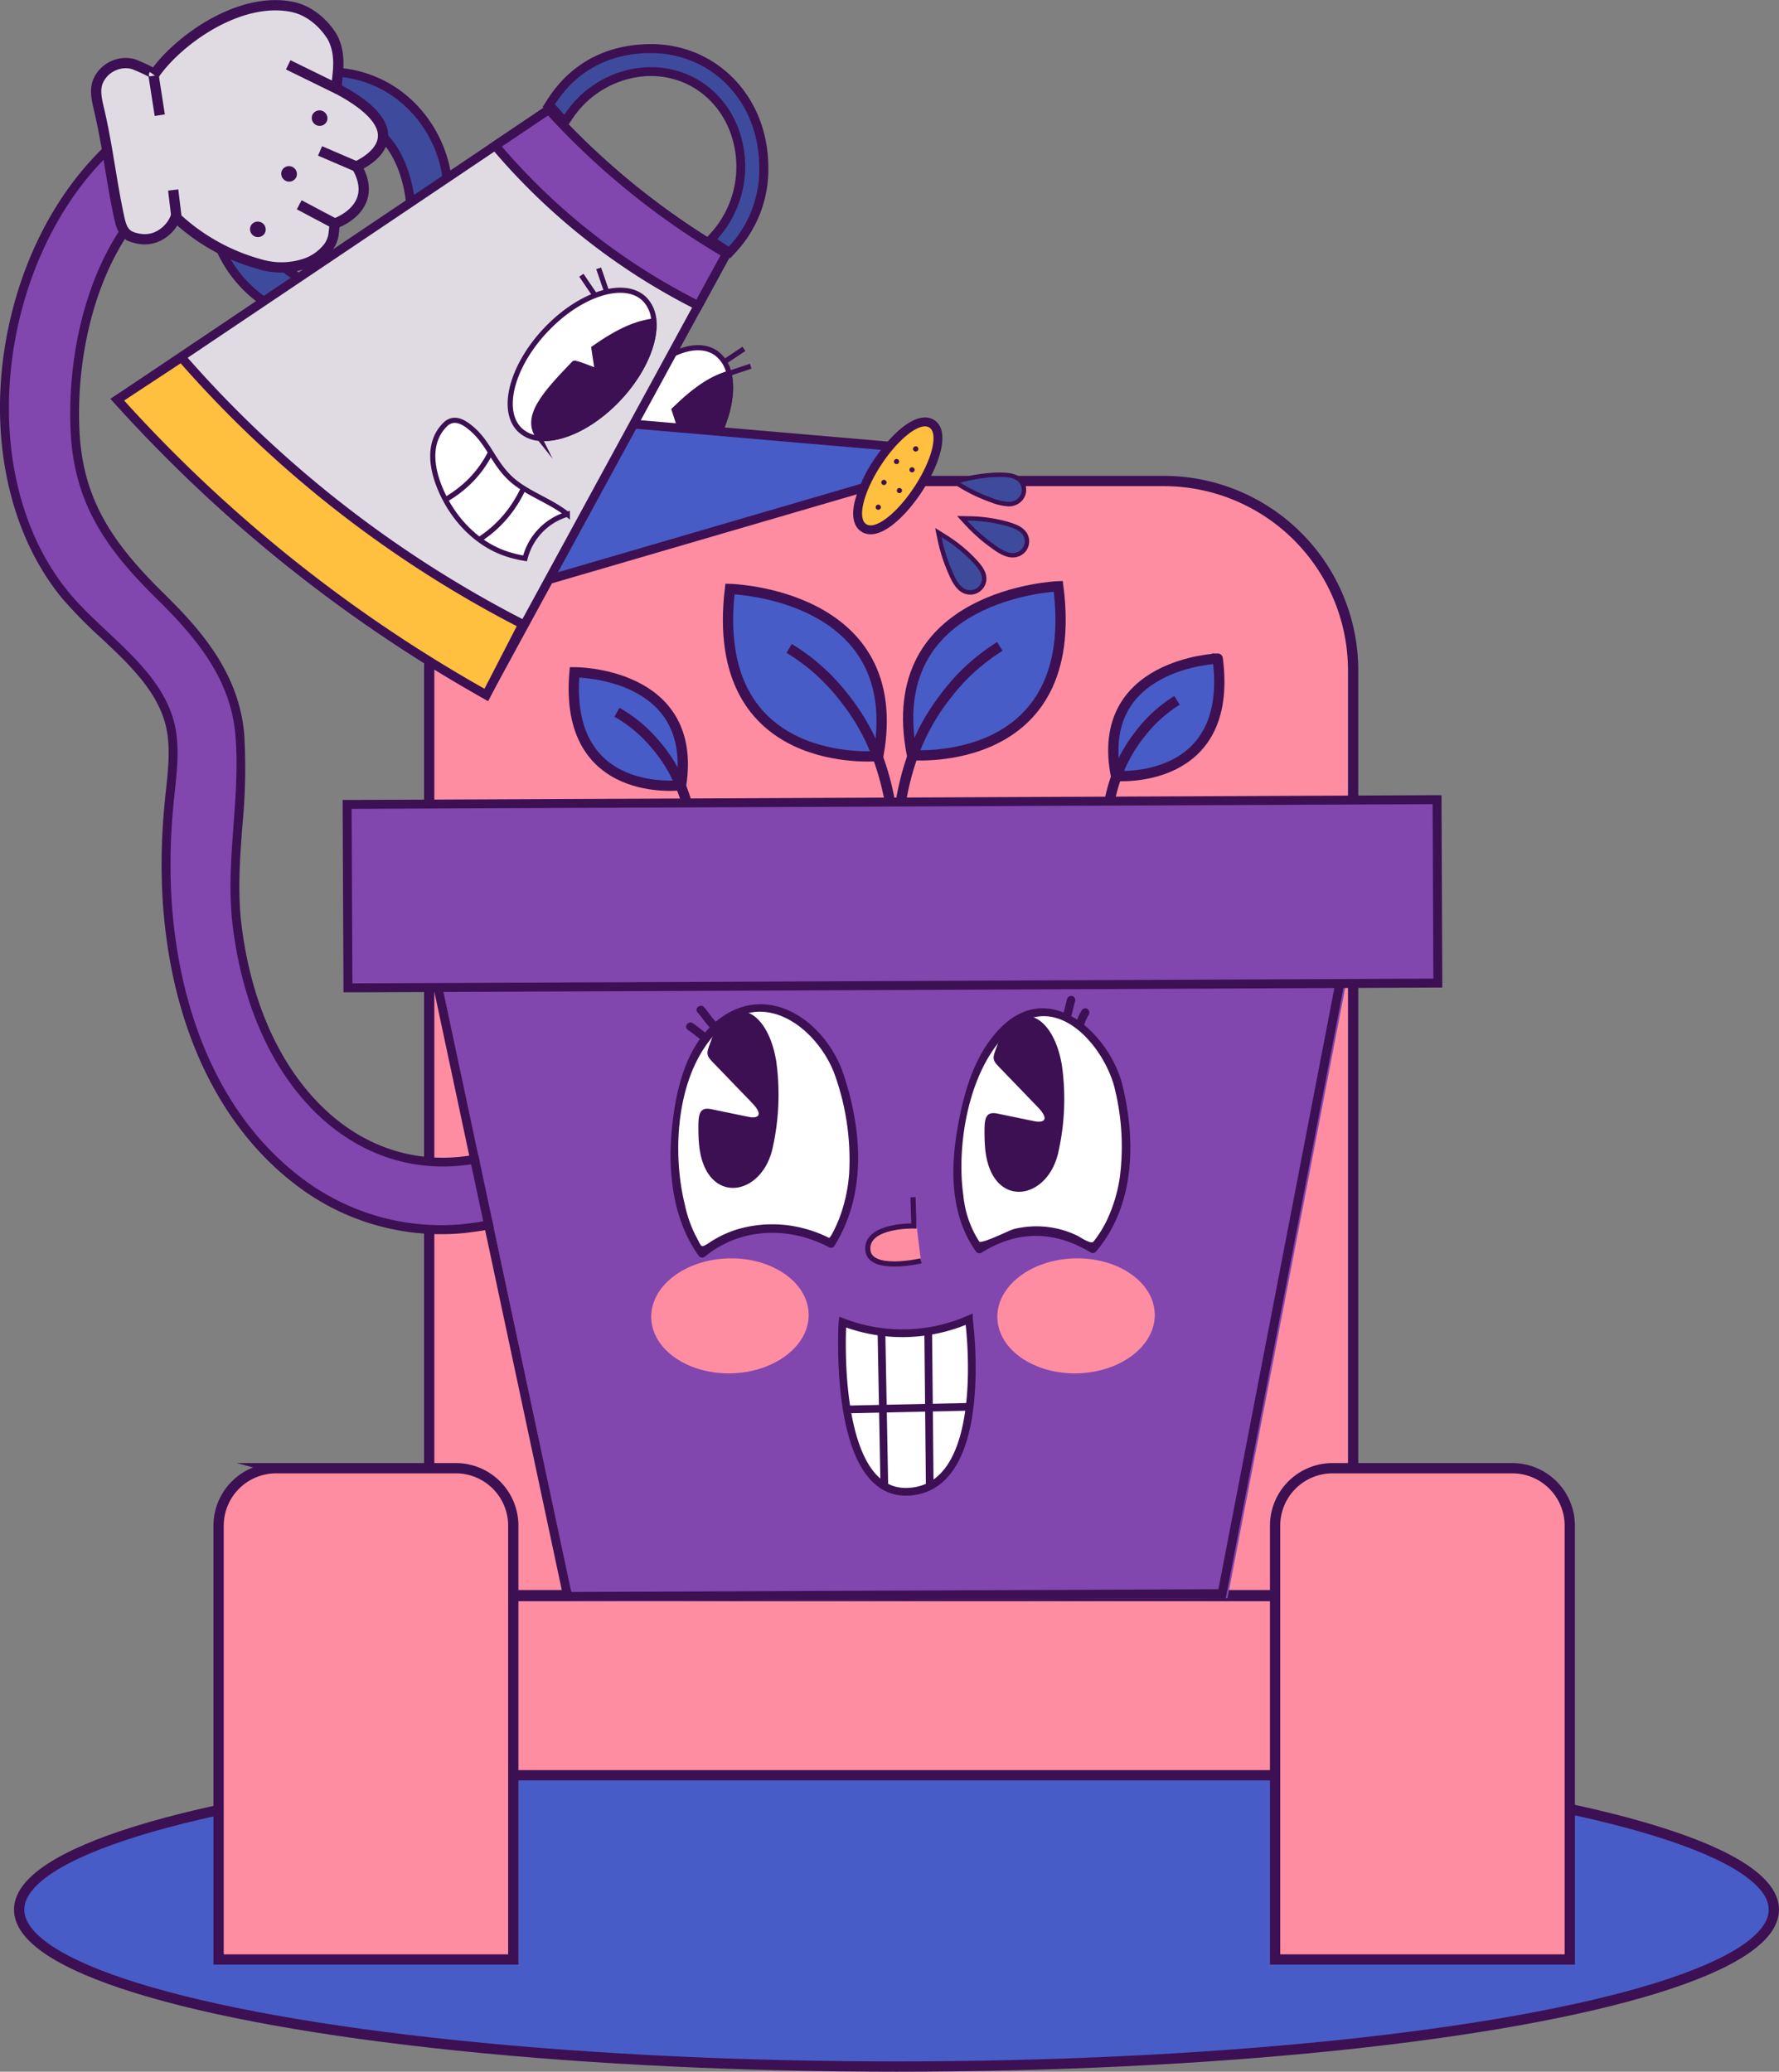 <svg xmlns="http://www.w3.org/2000/svg" xmlns:xlink="http://www.w3.org/1999/xlink" width="346.259" height="403.264" viewBox="0 0 346.259 403.264">
  <rect x="0" y="0" width="346.259" height="403.264" fill="#808080" stroke="none"/>
  <defs>
    <clipPath id="clip-path">
      <path id="Trazado_9024" data-name="Trazado 9024" d="M268.614,306.038s-2.1,33.348,12.507,33.028c16.627-.356,12.1-33.565,12.1-33.565a32.279,32.279,0,0,1-24.606.529Z" transform="translate(-268.509 -305.5)" fill="#fff" stroke="#3c1053" stroke-miterlimit="10" stroke-width="1.5"/>
    </clipPath>
  </defs>
  <g id="Consulting_and" data-name="Consulting and" transform="translate(-6105 11846.141)">
    <ellipse id="Elipse_347" data-name="Elipse 347" cx="170.767" cy="30.547" rx="170.767" ry="30.547" transform="translate(6108.726 -11504.971)" fill="#485cc7" stroke="#3c1053" stroke-miterlimit="10" stroke-width="2"/>
    <path id="Trazado_8967" data-name="Trazado 8967" d="M212.75,117.35h106.1a36.88,36.88,0,0,1,36.861,36.861V334.232H175.88V154.211a36.88,36.88,0,0,1,36.861-36.861Z" transform="translate(6012.657 -11869.862)" fill="#ff8da1" stroke="#3c1053" stroke-miterlimit="10" stroke-width="2"/>
    <rect id="Rectángulo_5860" data-name="Rectángulo 5860" width="179.769" height="34.875" transform="translate(6188.641 -11535.457)" fill="#ff8da1" stroke="#3c1053" stroke-miterlimit="10" stroke-width="2"/>
    <path id="Trazado_8968" data-name="Trazado 8968" d="M139.8,338.91h34.988A11.193,11.193,0,0,1,185.976,350.1v84.442H128.62V350.1a11.193,11.193,0,0,1,11.188-11.188Z" transform="translate(6018.927 -11899.26)" fill="#ff8da1" stroke="#3c1053" stroke-miterlimit="10" stroke-width="2"/>
    <path id="Trazado_8969" data-name="Trazado 8969" d="M376.89,338.91h34.988A11.193,11.193,0,0,1,423.066,350.1v84.442H365.71V350.1A11.193,11.193,0,0,1,376.9,338.91Z" transform="translate(5987.47 -11899.26)" fill="#ff8da1" stroke="#3c1053" stroke-miterlimit="10" stroke-width="2"/>
    <g id="Grupo_5911" data-name="Grupo 5911" transform="translate(6221.728 -11778.457)">
      <g id="Grupo_5909" data-name="Grupo 5909">
        <path id="Trazado_8970" data-name="Trazado 8970" d="M234.775,108.7c3.964-5.75,5.568-12.038,4.527-16.288a6.569,6.569,0,0,0-2.437-3.886c-4.363-3.148-12.368.772-17.884,8.769s-6.444,17.025-2.09,20.174a6.122,6.122,0,0,0,4.128,1.067C225.329,118.238,230.716,114.569,234.775,108.7Z" transform="translate(-214.148 -87.436)" fill="#fff" stroke="#3c1053" stroke-miterlimit="10" stroke-width="1"/>
        <path id="Trazado_8971" data-name="Trazado 8971" d="M221.826,119.292c-3.808-3.426-.512-8.534,4.293-15.5.156-.226,4.718.807,4.718.807l-1.4-4.337c4.51-4.389,7.546-6.167,10.668-7.1,1.041,4.25-.555,10.538-4.527,16.288-4.05,5.872-9.445,9.549-13.756,9.835Z" transform="translate(-214.947 -88.196)" fill="#3c1053" stroke="#3c1053" stroke-miterlimit="10" stroke-width="1"/>
      </g>
      <g id="Grupo_5910" data-name="Grupo 5910" transform="translate(24.165 0.22)">
        <line id="Línea_649" data-name="Línea 649" x1="3.903" y2="2.602" fill="none" stroke="#3c1053" stroke-miterlimit="10" stroke-width="1"/>
        <line id="Línea_650" data-name="Línea 650" x1="4.501" y2="1.509" transform="translate(0.72 3.374)" fill="#fff" stroke="#3c1053" stroke-miterlimit="10" stroke-width="1"/>
      </g>
    </g>
    <g id="Grupo_5927" data-name="Grupo 5927" transform="translate(6126.515 -11837.563)">
      <g id="Grupo_5922" data-name="Grupo 5922">
        <g id="Grupo_5915" data-name="Grupo 5915" transform="translate(80.93 72.681)">
          <g id="Grupo_5912" data-name="Grupo 5912" transform="translate(0 0.208)">
            <path id="Trazado_8972" data-name="Trazado 8972" d="M216.772,104.36l53.019,4.571-4.857,7.58L199.72,135.557Z" transform="translate(-197.951 -103.467)" fill="#485cc7"/>
            <path id="Trazado_8973" data-name="Trazado 8973" d="M217,105.143l51.016,4.4-3.9,6.106-62.9,18.37L217,105.151m-.98-1.821-.546,1-15.785,28.864-2,3.669,4.016-1.171,62.9-18.37.624-.182.347-.546,3.9-6.106,1.544-2.42-2.862-.243-51.016-4.4-1.128-.1h0Z" transform="translate(-197.68 -103.33)" fill="#3c1053"/>
          </g>
          <g id="Grupo_5914" data-name="Grupo 5914" transform="translate(63.617 0)">
            <g id="Grupo_5913" data-name="Grupo 5913">
              <path id="Trazado_8974" data-name="Trazado 8974" d="M274.561,125.088a2.437,2.437,0,0,1-1.344-.382c-2.6-1.709-.633-7.693,2.663-12.715,3.1-4.727,6.817-7.9,9.254-7.9a2.437,2.437,0,0,1,1.344.382c2.6,1.709.633,7.684-2.663,12.715C280.719,121.913,277,125.088,274.561,125.088Z" transform="translate(-271.16 -103.223)" fill="#ffbf3f"/>
              <path id="Trazado_8975" data-name="Trazado 8975" d="M285,104.825a1.518,1.518,0,0,1,.867.243c1.787,1.171.486,6.331-2.914,11.518-2.932,4.475-6.462,7.511-8.526,7.511a1.518,1.518,0,0,1-.867-.243c-1.787-1.171-.486-6.331,2.914-11.518,2.932-4.475,6.462-7.511,8.526-7.511m0-1.735h0c-3.357,0-7.468,4.467-9.974,8.3a27.136,27.136,0,0,0-3.634,7.789c-.954,3.782.139,5.421,1.223,6.132a3.246,3.246,0,0,0,1.821.52c3.357,0,7.468-4.467,9.974-8.3,3.417-5.221,5.638-11.8,2.411-13.92a3.266,3.266,0,0,0-1.821-.52h0Z" transform="translate(-271.029 -103.09)" fill="#3c1053"/>
            </g>
            <path id="Trazado_8976" data-name="Trazado 8976" d="M285.5,110.09a.506.506,0,0,1-.52.494.508.508,0,1,1,.026-1.015A.506.506,0,0,1,285.5,110.09Z" transform="translate(-272.815 -103.95)" fill="#3c1053"/>
            <path id="Trazado_8977" data-name="Trazado 8977" d="M277.085,123.18a.508.508,0,0,1-1.015-.026.511.511,0,0,1,.52-.494A.506.506,0,0,1,277.085,123.18Z" transform="translate(-271.697 -105.687)" fill="#3c1053"/>
            <path id="Trazado_8978" data-name="Trazado 8978" d="M281.185,112.93a.508.508,0,0,1-1.015-.026.511.511,0,0,1,.52-.494A.506.506,0,0,1,281.185,112.93Z" transform="translate(-272.241 -104.327)" fill="#3c1053"/>
            <path id="Trazado_8979" data-name="Trazado 8979" d="M284.665,114.77a.506.506,0,0,1-.52.494.511.511,0,0,1-.494-.52.508.508,0,0,1,1.015.026Z" transform="translate(-272.703 -104.571)" fill="#3c1053"/>
            <path id="Trazado_8980" data-name="Trazado 8980" d="M278.355,117.61a.508.508,0,1,1-.494-.52A.506.506,0,0,1,278.355,117.61Z" transform="translate(-271.866 -104.947)" fill="#3c1053"/>
            <path id="Trazado_8981" data-name="Trazado 8981" d="M281.835,119.44a.508.508,0,0,1-1.015-.026.511.511,0,0,1,.52-.494A.506.506,0,0,1,281.835,119.44Z" transform="translate(-272.328 -105.19)" fill="#3c1053"/>
          </g>
        </g>
        <g id="Grupo_5916" data-name="Grupo 5916" transform="translate(18.426 4.562)">
          <path id="Trazado_8982" data-name="Trazado 8982" d="M138.256,70.921a24.506,24.506,0,0,1-11.6-22.776c.9-12.663,11.128-22.585,23.279-22.585.538,0,1.067.017,1.613.061,11.475.824,20.486,10.1,21.423,22.039l.035.5-7.2,4.848-.078-1.535c-.035-.659-.971-16.236-13.452-16.7-.2,0-.4-.009-.607-.009a16.05,16.05,0,0,0-16.063,15.117,16.54,16.54,0,0,0,8.847,15.976l.295.147.468,1.136-6.514,4.042-.451-.269Z" transform="translate(-125.744 -24.684)" fill="#3e4b9c"/>
          <path id="Trazado_8983" data-name="Trazado 8983" d="M149.809,26.285c.512,0,1.032.017,1.553.052,11.128.8,19.74,9.983,20.616,21.241l-5.507,3.712s-.841-17.025-14.285-17.52c-.217,0-.425-.009-.633-.009a16.964,16.964,0,0,0-16.921,15.924A17.434,17.434,0,0,0,143.963,66.5l.061.156-5.438,3.383a23.518,23.518,0,0,1-11.18-21.969c.885-12.333,10.763-21.778,22.42-21.778m0-1.735c-12.6,0-23.209,10.278-24.146,23.392A25.39,25.39,0,0,0,137.7,71.533l.9.538.893-.555,5.438-3.383,1.249-.772L145.628,66l-.061-.156-.252-.607-.59-.295a15.673,15.673,0,0,1-8.37-15.135,15.186,15.186,0,0,1,15.2-14.311c.191,0,.382,0,.572.009,11.717.434,12.611,15.716,12.62,15.872l.156,3.07,2.55-1.717,5.507-3.712.841-.564-.078-1.006a25.441,25.441,0,0,0-6.947-15.612,23.464,23.464,0,0,0-15.282-7.225c-.555-.043-1.119-.061-1.674-.061h0Z" transform="translate(-125.614 -24.55)" fill="#3c1053"/>
        </g>
        <g id="Grupo_5920" data-name="Grupo 5920" transform="translate(0 11.622)">
          <g id="Grupo_5917" data-name="Grupo 5917" transform="translate(0)">
            <path id="Trazado_8984" data-name="Trazado 8984" d="M176.933,147.471a289.009,289.009,0,0,1-39.767-27.286A289.257,289.257,0,0,1,106.577,91.2l-.677-.746.833-.564c17.511-11.761,56.029-37.65,73.523-49.429L189.865,34l.5.546a149.127,149.127,0,0,0,15.291,14.441,147.173,147.173,0,0,0,18.084,12.628l.72.425-5.1,9.358-41.657,76.506-.772-.434Z" transform="translate(-104.573 -32.864)" fill="#e0dbe3"/>
            <path id="Trazado_8985" data-name="Trazado 8985" d="M189.523,34.971A147.98,147.98,0,0,0,204.91,49.49,146.932,146.932,0,0,0,223.1,62.2l-4.7,8.621-41.241,75.726a286.658,286.658,0,0,1-39.645-27.208,286.4,286.4,0,0,1-30.495-28.9c17.511-11.761,56.029-37.65,73.523-49.429l8.985-6.045m.269-2.272-1.24.833-4.493,3.027-4.493,3.027c-17.5,11.77-56.02,37.668-73.523,49.429l-1.674,1.119,1.353,1.483A290.894,290.894,0,0,0,136.4,120.68a290.267,290.267,0,0,0,39.888,27.373l1.535.876.841-1.552L219.906,71.65l4.7-8.621.8-1.466-1.44-.85a146.451,146.451,0,0,1-17.98-12.559,148.336,148.336,0,0,1-15.2-14.354l-1.006-1.093h0Z" transform="translate(-104.37 -32.69)" fill="#3c1053"/>
          </g>
          <g id="Grupo_5918" data-name="Grupo 5918" transform="translate(0 48.232)">
            <path id="Trazado_8986" data-name="Trazado 8986" d="M176.935,154.86a281.878,281.878,0,0,1-40.209-27.555,282.363,282.363,0,0,1-30.139-28.726l-.677-.746,12.472-8.214.494.564a224.142,224.142,0,0,0,28.717,27.355,223.958,223.958,0,0,0,36.453,23.617l.772.4-7.086,13.756-.789-.442Z" transform="translate(-104.574 -88.475)" fill="#ffbf3f"/>
            <path id="Trazado_8987" data-name="Trazado 8987" d="M118.013,90.581a224.368,224.368,0,0,0,28.821,27.459,224.869,224.869,0,0,0,36.6,23.713q-3.135,6.089-6.279,12.186a280.549,280.549,0,0,1-40.088-27.468,280.751,280.751,0,0,1-30.053-28.639q5.5-3.617,11-7.242m.3-2.281-1.258.833-.815.538-10.182,6.713L104.37,97.5l1.353,1.5a283.286,283.286,0,0,0,30.235,28.812A282.971,282.971,0,0,0,176.3,155.457l1.57.885.824-1.6,3.209-6.227,3.07-5.958.8-1.535-1.535-.8a222.853,222.853,0,0,1-36.315-23.53,222.413,222.413,0,0,1-28.6-27.251l-1-1.136h0Z" transform="translate(-104.37 -88.3)" fill="#3c1053"/>
          </g>
          <g id="Grupo_5919" data-name="Grupo 5919" transform="translate(73.575 0.009)">
            <path id="Trazado_8988" data-name="Trazado 8988" d="M229.452,71.764a125.519,125.519,0,0,1-20.373-13.027,125.911,125.911,0,0,1-17.745-16.982l-.633-.737,10.417-7.008.5.546A149.127,149.127,0,0,0,216.91,49a147.174,147.174,0,0,0,18.084,12.628l.72.425-5.507,10.1Z" transform="translate(-189.399 -32.874)" fill="#8246af"/>
            <path id="Trazado_8989" data-name="Trazado 8989" d="M200.779,34.972a147.98,147.98,0,0,0,15.386,14.519A146.932,146.932,0,0,0,234.353,62.2l-4.7,8.621a124.407,124.407,0,0,1-20.235-12.932,124.649,124.649,0,0,1-17.624-16.869l8.985-6.045m.269-2.272-1.24.833-4.441,2.992-4.545,3.062L189.2,40.679l1.266,1.483a126.216,126.216,0,0,0,17.867,17.1A126.328,126.328,0,0,0,228.854,72.38l1.5.772.807-1.483,4.7-8.621.8-1.466-1.44-.85a146.451,146.451,0,0,1-17.98-12.559,148.338,148.338,0,0,1-15.2-14.354l-1.006-1.093h0Z" transform="translate(-189.2 -32.7)" fill="#3c1053"/>
          </g>
        </g>
        <g id="Grupo_5921" data-name="Grupo 5921" transform="translate(84.087)">
          <path id="Trazado_8990" data-name="Trazado 8990" d="M235.025,58.118l-.841-.555.676-.755a20.082,20.082,0,0,0,5.2-13.877c-.217-10.347-7.763-18.144-17.546-18.144h-.4a19.534,19.534,0,0,0-15.664,8.89l-.425.642-.685-.347c-.147-.069-.147-.078-.46-.416-.408-.451-1.31-1.44-1.561-1.709l-.624-.416.46-.72c4.224-6.626,10.746-10.217,18.864-10.39h.5c12.273,0,21.735,9.688,22.013,22.524a22.889,22.889,0,0,1-6.167,16.627l-.5.538S235.094,58.161,235.025,58.118Z" transform="translate(-201.503 -19.427)" fill="#3e4b9c"/>
          <path id="Trazado_8991" data-name="Trazado 8991" d="M222.344,21.042c11.822,0,20.876,9.237,21.145,21.674a22.038,22.038,0,0,1-5.932,16.019s-2.22-1.474-2.229-1.483a21.078,21.078,0,0,0,5.429-14.476c-.234-10.9-8.118-18.994-18.413-18.994h-.416a20.374,20.374,0,0,0-16.366,9.272s-1.83-2.012-1.847-2.021c4.094-6.418,10.382-9.818,18.153-9.992h.486m0-1.735h-.52c-8.422.182-15.187,3.912-19.575,10.789l-.937,1.466,1.284.807c.3.33,1.006,1.1,1.4,1.535a2.285,2.285,0,0,0,.859.729l1.336.6.815-1.223a18.646,18.646,0,0,1,14.961-8.5h.382c9.3,0,16.462,7.433,16.679,17.294a19.2,19.2,0,0,1-4.978,13.279l-1.405,1.561,1.769,1.067,2.194,1.457,1.232.815,1.006-1.084a23.718,23.718,0,0,0,6.392-17.234c-.286-13.322-10.122-23.374-22.88-23.374h0Z" transform="translate(-201.32 -19.29)" fill="#3c1053"/>
        </g>
      </g>
      <g id="Grupo_5926" data-name="Grupo 5926" transform="translate(160.497 83.401)">
        <g id="Grupo_5923" data-name="Grupo 5923" transform="translate(0 10.789)">
          <path id="Trazado_8992" data-name="Trazado 8992" d="M296.308,140.561c-2.177-.052-3.192-2.4-3.868-3.955l-.1-.225a32.748,32.748,0,0,1-1.995-6.462l-.2-.989.859.538.3.191a29.267,29.267,0,0,1,5.906,4.8c.85.945,2.012,2.229,1.83,3.747a2.711,2.711,0,0,1-2.671,2.35h-.061Z" transform="translate(-289.517 -128.028)" fill="#3e4b9c"/>
          <path id="Trazado_8993" data-name="Trazado 8993" d="M290.678,129.694c.1.061.2.121.295.191a28.86,28.86,0,0,1,5.82,4.736c.824.911,1.873,2.082,1.726,3.409A2.272,2.272,0,0,1,296.272,140h-.052c-1.995-.043-2.906-2.385-3.573-3.92a32.093,32.093,0,0,1-1.969-6.375m-1.249-1.8.4,1.977a33.053,33.053,0,0,0,2.03,6.548l.1.217c.711,1.657,1.8,4.163,4.25,4.224h.069a3.143,3.143,0,0,0,3.1-2.732c.2-1.717-1.032-3.079-1.934-4.085a29.111,29.111,0,0,0-6-4.892c-.1-.069-.208-.13-.312-.2l-1.709-1.067h0Z" transform="translate(-289.42 -127.89)" fill="#3c1053"/>
        </g>
        <g id="Grupo_5924" data-name="Grupo 5924" transform="translate(2.732 0)">
          <path id="Trazado_8994" data-name="Trazado 8994" d="M304.245,121.656a10.149,10.149,0,0,1-3.252-.763l-.225-.078a32.62,32.62,0,0,1-6.089-2.949l-.859-.529,1.292-.347a29.651,29.651,0,0,1,7.233-1.049h.338c1.275.026,3,.052,3.99,1.223a2.7,2.7,0,0,1-.147,3.6,3.051,3.051,0,0,1-2.281.885h0Z" transform="translate(-292.736 -115.515)" fill="#3e4b9c"/>
          <path id="Trazado_8995" data-name="Trazado 8995" d="M302.18,116.317h.33c1.232.017,2.8.043,3.669,1.067a2.278,2.278,0,0,1-.121,3.018,2.6,2.6,0,0,1-1.969.755,10.717,10.717,0,0,1-3.339-.815,32.268,32.268,0,0,1-6.01-2.906c.113-.035.225-.061.338-.087a29.341,29.341,0,0,1,7.1-1.032m0-.867a29.992,29.992,0,0,0-7.312,1.058c-.121.026-.234.061-.356.1l-1.943.529,1.717,1.049a32.7,32.7,0,0,0,6.175,2.984l.226.078a10.558,10.558,0,0,0,3.4.789,3.462,3.462,0,0,0,2.585-1.023,3.136,3.136,0,0,0,.165-4.189c-1.119-1.31-2.958-1.344-4.3-1.37h-.356Z" transform="translate(-292.57 -115.45)" fill="#3c1053"/>
        </g>
        <g id="Grupo_5925" data-name="Grupo 5925" transform="translate(4.259 8.456)">
          <path id="Trazado_8996" data-name="Trazado 8996" d="M305.335,132.92c-1.448,0-2.88-1.032-3.929-1.787l-.2-.139a32.728,32.728,0,0,1-5.03-4.527l-.677-.737,1.006.017h.321a29.128,29.128,0,0,1,7.572,1.11c1.214.373,2.871.885,3.5,2.281a2.689,2.689,0,0,1-1.145,3.417,2.869,2.869,0,0,1-1.414.373h0Z" transform="translate(-294.485 -125.27)" fill="#3e4b9c"/>
          <path id="Trazado_8997" data-name="Trazado 8997" d="M296.342,126.1c.113,0,.234,0,.347.009a28.546,28.546,0,0,1,7.416,1.084c1.171.364,2.68.824,3.226,2.047a2.267,2.267,0,0,1-.963,2.862,2.362,2.362,0,0,1-1.206.312c-1.4,0-2.819-1.093-3.868-1.847a32.313,32.313,0,0,1-4.961-4.467m-1.995-.9,1.353,1.483a33.214,33.214,0,0,0,5.1,4.588l.191.139c1.093.789,2.593,1.873,4.181,1.873a3.337,3.337,0,0,0,1.631-.425,3.13,3.13,0,0,0,1.318-3.972c-.711-1.57-2.463-2.116-3.747-2.515a29.426,29.426,0,0,0-7.658-1.119c-.139,0-.252-.009-.364-.009l-2.012-.035h0Z" transform="translate(-294.33 -125.2)" fill="#3c1053"/>
        </g>
      </g>
    </g>
    <g id="Grupo_5928" data-name="Grupo 5928" transform="translate(6105 -11828.603)">
      <path id="Trazado_8998" data-name="Trazado 8998" d="M165.552,251.568a45.464,45.464,0,0,1-27.6-9.324c-15.031-11.353-24.164-30.816-25.716-54.789a118.591,118.591,0,0,1,.295-17.928c.1-1.084.208-2.194.33-3.313.494-4.631,1.015-9.428-.26-13.782-1.951-6.661-7.407-11.778-12.68-16.739a87.508,87.508,0,0,1-7.346-7.468c-11.362-13.678-14.979-35.135-9.436-56,5.273-19.87,17.832-35.265,33.591-41.172a6.638,6.638,0,0,1,2.324-.442c2.8,0,5.074,2.108,5.638,5.256a6.832,6.832,0,0,1-4.311,7.849C100.893,51.027,93.226,76.248,94.353,96.6c.746,13.522,6.9,22.143,16.566,31.666,8.63,8.491,14.571,16.332,15.473,26.948a111.881,111.881,0,0,1-.364,17.659c-.468,6.4-.963,13.018-.156,19.549,1.223,9.913,4.762,23.955,14.658,34.519,7.034,7.511,15.8,11.483,25.36,11.483a34.919,34.919,0,0,0,5.507-.442A69.542,69.542,0,0,0,185.76,233.7l1.24-.494-.052,1.327c-.165,4.2-.286,8.335-.364,12.29v.607l-.581.2a68.375,68.375,0,0,1-16.306,3.755c-1.37.121-2.767.191-4.137.191h0Z" transform="translate(-79.699 -29.751)" fill="#8246af"/>
      <path id="Trazado_8999" data-name="Trazado 8999" d="M118.911,31.337c5.4,0,7.147,9.124,1.023,11.423C99.439,50.444,92.241,76.611,93.342,96.5c.772,14,7.2,22.758,16.826,32.238,7.528,7.416,14.276,15.421,15.213,26.4,1.058,12.394-2.056,24.719-.512,37.243,1.57,12.706,6.011,25.525,14.883,35.005,6.991,7.468,16.045,11.761,25.994,11.761a35.887,35.887,0,0,0,5.646-.451,69.213,69.213,0,0,0,14.545-4.328q-.234,6.154-.373,12.307a68.346,68.346,0,0,1-16.1,3.712c-1.353.121-2.715.182-4.059.182a44.879,44.879,0,0,1-27.078-9.142c-16.826-12.715-24.051-33.765-25.369-54.155a118.385,118.385,0,0,1,.295-17.8c.486-5.672,1.674-11.822.035-17.407-2.992-10.2-13.686-16.687-20.2-24.519-23.14-27.858-10.659-82.89,23.791-95.8a5.728,5.728,0,0,1,2.012-.39m0-1.735v0a7.383,7.383,0,0,0-2.628.5c-16.019,6.011-28.778,21.622-34.12,41.761-5.612,21.137-1.925,42.889,9.61,56.775a86.974,86.974,0,0,0,7.424,7.554c5.2,4.874,10.564,9.922,12.446,16.349,1.232,4.189.72,8.9.234,13.443-.121,1.093-.243,2.229-.33,3.331a119.161,119.161,0,0,0-.295,18.058c1.57,24.233,10.824,43.912,26.054,55.43a46.336,46.336,0,0,0,28.119,9.5c1.405,0,2.819-.061,4.215-.191a68.684,68.684,0,0,0,16.505-3.8l1.145-.4.026-1.206c.078-3.946.208-8.075.364-12.273l.1-2.663-2.472.98A69.285,69.285,0,0,1,171.115,237a34.226,34.226,0,0,1-5.377.434c-9.306,0-17.858-3.877-24.727-11.206-9.731-10.4-13.218-24.242-14.432-34.034-.8-6.444-.312-13.018.156-19.376a113.576,113.576,0,0,0,.364-17.8c-1.032-12.1-8.656-20.538-15.725-27.494C101.842,118.147,95.8,109.674,95.06,96.43c-1.11-20.044,6.392-44.866,25.465-52.022a7.684,7.684,0,0,0,4.857-8.812c-.65-3.573-3.252-5.967-6.5-5.967h0Z" transform="translate(-79.564 -29.62)" fill="#3c1053"/>
    </g>
    <g id="Grupo_5929" data-name="Grupo 5929" transform="translate(6123.72 -11845.124)">
      <path id="Trazado_9000" data-name="Trazado 9000" d="M116.623,51.82A38.979,38.979,0,0,0,132.8,60.927a14.643,14.643,0,0,0,9.2-.121,9.542,9.542,0,0,0,4.345-3.157,5.482,5.482,0,0,0,1.006-2.472c.035-.26.234-2.1.234-2.1s8.985-2.984,4.259-11.154c0,0,13.669-5.733-3.565-14.979-1.041-.564,1.188-5.369-1.023-9.9-.33-.677-3.062-5.2-8.092-6.175C128.8,8.853,116.831,17.6,112.4,24.126c.243-.356-3.816-2.047-4.111-2.116a5.74,5.74,0,0,0-3.747.33,5.8,5.8,0,0,0-3.166,3.374c-.581,1.9.087,4.007.5,5.88,1,4.4,1.674,8.855,2.428,13.3.382,2.246.789,4.493,1.266,6.722.347,1.6.7,3.313,2.4,4a7.583,7.583,0,0,0,1.743.451,6.12,6.12,0,0,0,2.932-.295,6.916,6.916,0,0,0,3.972-3.964Z" transform="translate(-101.148 -10.571)" fill="#e0dbe3" stroke="#3c1053" stroke-miterlimit="10" stroke-width="2"/>
      <line id="Línea_651" data-name="Línea 651" x1="6.913" y1="2.975" transform="translate(43.576 28.36)" fill="none" stroke="#3c1053" stroke-miterlimit="10" stroke-width="2"/>
      <line id="Línea_652" data-name="Línea 652" x1="6.921" y1="3.669" transform="translate(39.517 38.846)" fill="none" stroke="#3c1053" stroke-miterlimit="10" stroke-width="2"/>
      <line id="Línea_653" data-name="Línea 653" x1="9.757" y1="4.779" transform="translate(37.375 11.604)" fill="none" stroke="#3c1053" stroke-miterlimit="10" stroke-width="2"/>
      <line id="Línea_654" data-name="Línea 654" x2="1.197" y2="7.676" transform="translate(11.182 13.729)" fill="none" stroke="#3c1053" stroke-miterlimit="10" stroke-width="2"/>
      <line id="Línea_655" data-name="Línea 655" x2="0.668" y2="5.542" transform="translate(14.989 35.967)" fill="none" stroke="#3c1053" stroke-miterlimit="10" stroke-width="2"/>
      <path id="Trazado_9001" data-name="Trazado 9001" d="M152.422,36.381a1.543,1.543,0,0,1-2.749-1.4,1.543,1.543,0,0,1,2.749,1.4Z" transform="translate(-107.562 -13.702)" fill="#3c1053"/>
      <path id="Trazado_9002" data-name="Trazado 9002" d="M145.572,48.891a1.543,1.543,0,0,1-2.749-1.4,1.543,1.543,0,0,1,2.749,1.4Z" transform="translate(-106.654 -15.362)" fill="#3c1053"/>
      <path id="Trazado_9003" data-name="Trazado 9003" d="M138.572,61.341a1.543,1.543,0,0,1-2.749-1.4,1.543,1.543,0,0,1,2.749,1.4Z" transform="translate(-105.725 -17.014)" fill="#3c1053"/>
    </g>
    <g id="Grupo_5931" data-name="Grupo 5931" transform="translate(6246.699 -11731.497)">
      <path id="Trazado_9004" data-name="Trazado 9004" d="M272.186,174.1S239.08,177.3,243.313,141.58C243.313,141.58,278.006,142.421,272.186,174.1Z" transform="translate(-242.939 -141.58)" fill="#485cc7" stroke="#3c1053" stroke-miterlimit="10" stroke-width="2"/>
      <path id="Trazado_9005" data-name="Trazado 9005" d="M256.66,154.92a38.888,38.888,0,0,1,10.382,9.185c4.978,6.1,8.274,13.426,9.671,23.392" transform="translate(-244.759 -143.35)" fill="none" stroke="#3c1053" stroke-miterlimit="10" stroke-width="2"/>
    </g>
    <g id="Grupo_5932" data-name="Grupo 5932" transform="translate(6279.953 -11732.018)">
      <path id="Trazado_9006" data-name="Trazado 9006" d="M284.106,173.843s33.14,2.81,28.474-32.863c0,0-34.684,1.266-28.474,32.863Z" transform="translate(-281.556 -140.98)" fill="#485cc7" stroke="#3c1053" stroke-miterlimit="10" stroke-width="2"/>
      <path id="Trazado_9007" data-name="Trazado 9007" d="M300.933,154.48a38.793,38.793,0,0,0-10.269,9.315c-4.9,6.158-8.109,13.53-9.384,23.513" transform="translate(-281.28 -142.771)" fill="none" stroke="#3c1053" stroke-miterlimit="10" stroke-width="2"/>
    </g>
    <g id="Grupo_5933" data-name="Grupo 5933" transform="translate(6320.431 -11717.949)">
      <path id="Trazado_9008" data-name="Trazado 9008" d="M329.921,180.045s23.036,1.951,19.8-22.845C349.722,157.2,325.61,158.085,329.921,180.045Z" transform="translate(-328.143 -157.2)" fill="#485cc7" stroke="#3c1053" stroke-miterlimit="10" stroke-width="2"/>
      <path id="Trazado_9009" data-name="Trazado 9009" d="M341.61,166.58a26.943,26.943,0,0,0-7.138,6.47c-3.409,4.276-5.638,9.4-6.522,16.34" transform="translate(-327.95 -158.445)" fill="none" stroke="#3c1053" stroke-miterlimit="10" stroke-width="2"/>
    </g>
    <g id="Grupo_5934" data-name="Grupo 5934" transform="translate(6216.675 -11715.278)">
      <path id="Trazado_9010" data-name="Trazado 9010" d="M229.223,182.258s-22.932,2.932-20.755-21.978c0,0,24.129-.147,20.755,21.978Z" transform="translate(-208.322 -160.28)" fill="#485cc7" stroke="#3c1053" stroke-miterlimit="10" stroke-width="2"/>
      <path id="Trazado_9011" data-name="Trazado 9011" d="M218.01,169.26a26.868,26.868,0,0,1,7.407,6.167c3.591,4.128,6.037,9.159,7.216,16.054" transform="translate(-209.607 -161.471)" fill="none" stroke="#3c1053" stroke-miterlimit="10" stroke-width="2"/>
    </g>
    <g id="Grupo_5939" data-name="Grupo 5939" transform="translate(6184.382 -11678.175)">
      <g id="Grupo_5936" data-name="Grupo 5936">
        <path id="Trazado_9012" data-name="Trazado 9012" d="M172.33,204.877,357,204.07l-4.05,21.033L329.74,345.443l-127.366.546Z" transform="translate(-170.205 -202.326)" fill="#8246af"/>
        <path id="Trazado_9013" data-name="Trazado 9013" d="M355.786,204.8l-3.851,20L328.855,344.442l-125.944.538-25.43-119.4-4.25-19.974,182.553-.8m2.1-1.743h-2.108l-182.553.807H171.09l.442,2.1,4.25,19.974,25.43,119.4.295,1.379h1.414l125.944-.546h1.422l.269-1.405,23.079-119.638,3.851-20,.4-2.073h0Z" transform="translate(-171.09 -203.06)" fill="#3c1053"/>
      </g>
      <g id="Grupo_5938" data-name="Grupo 5938" transform="translate(51.137 25.895)">
        <path id="Trazado_9014" data-name="Trazado 9014" d="M238.862,238.2c-.833-.859-1.474-1.908-2.264-2.819-.685-.789-2,.173-1.31.971.833.954,1.526,2.021,2.394,2.949q-.481.481-.911.989c-.772-.616-1.552-1.223-2.359-1.8-.859-.607-1.882.659-1.023,1.266.815.572,1.6,1.18,2.376,1.8-3.7,5.161-5,12.195-5.525,18.257-.7,8.109.416,17.242,5.308,23.955a.817.817,0,0,0,1.136.173c6.973-5.733,16.427-5.984,24.259-1.83a.791.791,0,0,0,.963-.234c6.5-10.356,5.395-23.3,1.474-34.4-4.024-10.217-15.109-17.173-24.519-9.3Z" transform="translate(-230.05 -233.165)" fill="#3c1053"/>
        <path id="Trazado_9015" data-name="Trazado 9015" d="M240.07,239.678c-8.612,7.936-9.662,23.582-7.025,34.3a24.712,24.712,0,0,0,2.09,6.028c1.3,2.359.885,2.541,2.671,1.422a20.58,20.58,0,0,1,5.837-2.715,24.129,24.129,0,0,1,12.854,0,24.894,24.894,0,0,1,4.588,1.752c.356.191,1.856-3.3,1.969-3.617a31.315,31.315,0,0,0,1.977-8.8,48.992,48.992,0,0,0-2.94-19.723c-3.391-8.613-13.513-16.479-22.021-8.639Z" transform="translate(-230.278 -233.387)" fill="#fff"/>
        <g id="Grupo_5937" data-name="Grupo 5937" transform="translate(55.043)">
          <path id="Trazado_9016" data-name="Trazado 9016" d="M299.079,282.842c7.069-4.389,14.215-4.207,21.241.052a.805.805,0,0,0,.963-.234c7.667-9.02,7.8-21.874,5.022-32.819,0-.035-.026-.052-.043-.087a.573.573,0,0,0-.009-.121,23.366,23.366,0,0,0-7.286-11.084c0-.017.017-.026.026-.035a8.373,8.373,0,0,1,.815-1.847.829.829,0,0,0-.121-1.145.82.82,0,0,0-1.145.121,8.821,8.821,0,0,0-.928,1.908c-.382-.252-.763-.486-1.162-.7.286-.919.442-1.873.729-2.793a.833.833,0,0,0-.416-1.075.815.815,0,0,0-1.075.416c-.286.911-.442,1.847-.72,2.758-3.86-1.553-8.179-1.11-12.186,2.888-5.395,5.386-7.468,13.391-8.639,20.694-1.249,7.8-.954,16.34,3.782,22.941a.824.824,0,0,0,1.136.173Z" transform="translate(-293.513 -232.916)" fill="#3c1053"/>
          <path id="Trazado_9017" data-name="Trazado 9017" d="M295.693,272.344a20.051,20.051,0,0,0,3.088,8.977c.4.555,5.872-2.177,6.644-2.394a18.263,18.263,0,0,1,12.533,1.3c.408.2,2.6,1.735,3.079,1.1a22.279,22.279,0,0,0,2.5-3.946,29.85,29.85,0,0,0,2.6-8.465,47.132,47.132,0,0,0-1.171-18.127c-2.4-8.1-11.388-18.274-20.1-10.616-8.014,7.051-10.6,22.056-9.176,32.178Z" transform="translate(-293.753 -233.519)" fill="#fff"/>
          <path id="Trazado_9018" data-name="Trazado 9018" d="M300.621,263.121c-.1-1.11-.121-2.238-.121-3.374.009-2.472.286-3.8,2.55-3.322,1.865.39,4.111.85,7.051,1.457,2.047.416,3.079-.312.772-2.715-2.819-2.923-5.109-5.308-7.008-7.268-1.943-2-1.925-1.96-.911-4.718,3.443-9.315,10.772-6.739,12.585,3.695a46.927,46.927,0,0,1-.607,16.774c-2,9.948-13.244,11.527-14.311-.52Z" transform="translate(-294.44 -233.516)" fill="#3c1053"/>
        </g>
        <path id="Trazado_9019" data-name="Trazado 9019" d="M251.407,245.829A47.458,47.458,0,0,1,250.8,262.7c-2.021,10.009-13.313,11.587-14.389-.529-.1-1.11-.121-2.246-.121-3.4.009-2.481.286-3.825,2.559-3.348,1.865.39,4.137.859,7.086,1.466,2.056.425,3.1-.321.772-2.723-2.836-2.94-5.135-5.334-7.051-7.311-1.951-2.012-1.934-1.969-.911-4.736,3.461-9.367,10.824-6.774,12.654,3.712Z" transform="translate(-230.878 -233.37)" fill="#3c1053"/>
      </g>
    </g>
    <g id="Grupo_5942" data-name="Grupo 5942" transform="translate(6231.752 -11613.1)">
      <path id="Trazado_9020" data-name="Trazado 9020" d="M225.71,303.389c.156,6.175,7.138,11.015,15.6,10.807s15.2-5.395,15.039-11.57-7.138-11.015-15.6-10.807S225.553,297.214,225.71,303.389Z" transform="translate(-225.707 -279.911)" fill="#ff8da1"/>
      <path id="Trazado_9021" data-name="Trazado 9021" d="M303.38,303.389c.156,6.175,7.138,11.015,15.6,10.807s15.2-5.395,15.039-11.57-7.138-11.015-15.6-10.807S303.223,297.214,303.38,303.389Z" transform="translate(-236.012 -279.911)" fill="#ff8da1"/>
      <path id="Trazado_9022" data-name="Trazado 9022" d="M283.112,278.09l.165,5.6s-9.081-.243-8.977,4.467,10.356,2.324,10.356,2.324" transform="translate(-232.154 -278.09)" fill="#ff8da1" stroke="#3c1053" stroke-miterlimit="10" stroke-width="1"/>
      <g id="Grupo_5941" data-name="Grupo 5941" transform="translate(37.123 23.773)">
        <path id="Trazado_9023" data-name="Trazado 9023" d="M268.614,306.038s-2.1,33.348,12.507,33.028c16.627-.356,12.1-33.565,12.1-33.565a32.279,32.279,0,0,1-24.606.529Z" transform="translate(-268.509 -305.5)" fill="#fff"/>
        <g id="Grupo_5940" data-name="Grupo 5940" clip-path="url(#clip-path)">
          <line id="Línea_656" data-name="Línea 656" x2="0.633" y2="33.912" transform="translate(7.65 0.373)" fill="none" stroke="#3c1053" stroke-miterlimit="10" stroke-width="1.5"/>
          <line id="Línea_657" data-name="Línea 657" x2="0.321" y2="32.776" transform="translate(16.774 0.694)" fill="none" stroke="#3c1053" stroke-miterlimit="10" stroke-width="1.5"/>
          <line id="Línea_658" data-name="Línea 658" y1="0.659" x2="30.469" transform="translate(-1.994 16.947)" fill="none" stroke="#3c1053" stroke-miterlimit="10" stroke-width="1.5"/>
        </g>
        <path id="Trazado_9025" data-name="Trazado 9025" d="M268.614,306.038s-2.1,33.348,12.507,33.028c16.627-.356,12.1-33.565,12.1-33.565a32.279,32.279,0,0,1-24.606.529Z" transform="translate(-268.509 -305.5)" fill="none" stroke="#3c1053" stroke-miterlimit="10" stroke-width="1.5"/>
      </g>
    </g>
    <path id="Trazado_9026" data-name="Trazado 9026" d="M157.46,189.8,369.6,188.87l.156,35.7-19.619.087-174.453.772-18.058.069Z" transform="translate(6015.101 -11879.353)" fill="#8246af"/>
    <path id="Trazado_9027" data-name="Trazado 9027" d="M368.606,189.613l.147,33.956L350,223.656l-174.453.772-17.19.069-.156-33.973,210.4-.911m1.726-1.743H368.6l-210.4.919H156.46v1.743l.156,33.973v1.735h1.743l17.19-.069L350,225.4l18.751-.087h1.735v-1.743l-.147-33.956v-1.735h0Z" transform="translate(6015.234 -11879.22)" fill="#3c1053"/>
    <path id="Trazado_9028" data-name="Trazado 9028" d="M214.928,95.867c4.84-5.039,7.433-10.98,7.095-15.343a6.557,6.557,0,0,0-1.778-4.224c-3.8-3.816-12.333-1.232-19.064,5.768s-9.107,15.759-5.317,19.575a6.172,6.172,0,0,0,3.9,1.726c4.293.408,10.217-2.35,15.161-7.485Z" transform="translate(6010.245 -11864.183)" fill="#fff" stroke="#3c1053" stroke-miterlimit="10" stroke-width="1"/>
    <path id="Trazado_9029" data-name="Trazado 9029" d="M200.468,104.268c-3.2-3.99.876-8.508,6.739-14.6.191-.2,4.527,1.561,4.527,1.561l-.685-4.5c5.161-3.608,8.448-4.874,11.674-5.291.338,4.363-2.246,10.312-7.095,15.343-4.944,5.143-10.859,7.893-15.161,7.485Z" transform="translate(6009.543 -11865.099)" fill="#3c1053" stroke="#3c1053" stroke-miterlimit="10" stroke-width="1"/>
    <line id="Línea_659" data-name="Línea 659" x2="2.628" y2="3.877" transform="translate(6218.156 -11792.565)" fill="none" stroke="#3c1053" stroke-miterlimit="10" stroke-width="1"/>
    <line id="Línea_660" data-name="Línea 660" x2="1.544" y2="4.493" transform="translate(6221.521 -11793.91)" fill="#fff" stroke="#3c1053" stroke-miterlimit="10" stroke-width="1"/>
    <path id="Trazado_9030" data-name="Trazado 9030" d="M202.874,122.023c-3.183-2.567-7.736-4.024-10.772-6.7-3.461-3.053-4.389-6.834-7.537-9.688-1.769-1.6-3.782-2.81-5.551-1-3.235,3.313-2.715,8.161-.781,12.654,2.489,5.811,7.251,10.729,13.14,12.55a24.227,24.227,0,0,0,3.27.772,12.035,12.035,0,0,1,8.231-8.6Z" transform="translate(6012.55 -11868.057)" fill="#fff" stroke="#3c1053" stroke-miterlimit="10" stroke-width="1"/>
    <path id="Trazado_9031" data-name="Trazado 9031" d="M195.67,119.14a23.924,23.924,0,0,1-3.27,5.187,23.233,23.233,0,0,1-5.1,4.562" transform="translate(6011.142 -11870.101)" fill="none" stroke="#3c1053" stroke-miterlimit="10" stroke-width="1"/>
    <path id="Trazado_9032" data-name="Trazado 9032" d="M188.337,110.89a21.8,21.8,0,0,1-3.816,5.395,22.825,22.825,0,0,1-4.961,3.825" transform="translate(6012.168 -11869.006)" fill="none" stroke="#3c1053" stroke-miterlimit="10" stroke-width="1"/>
  </g>
</svg>
